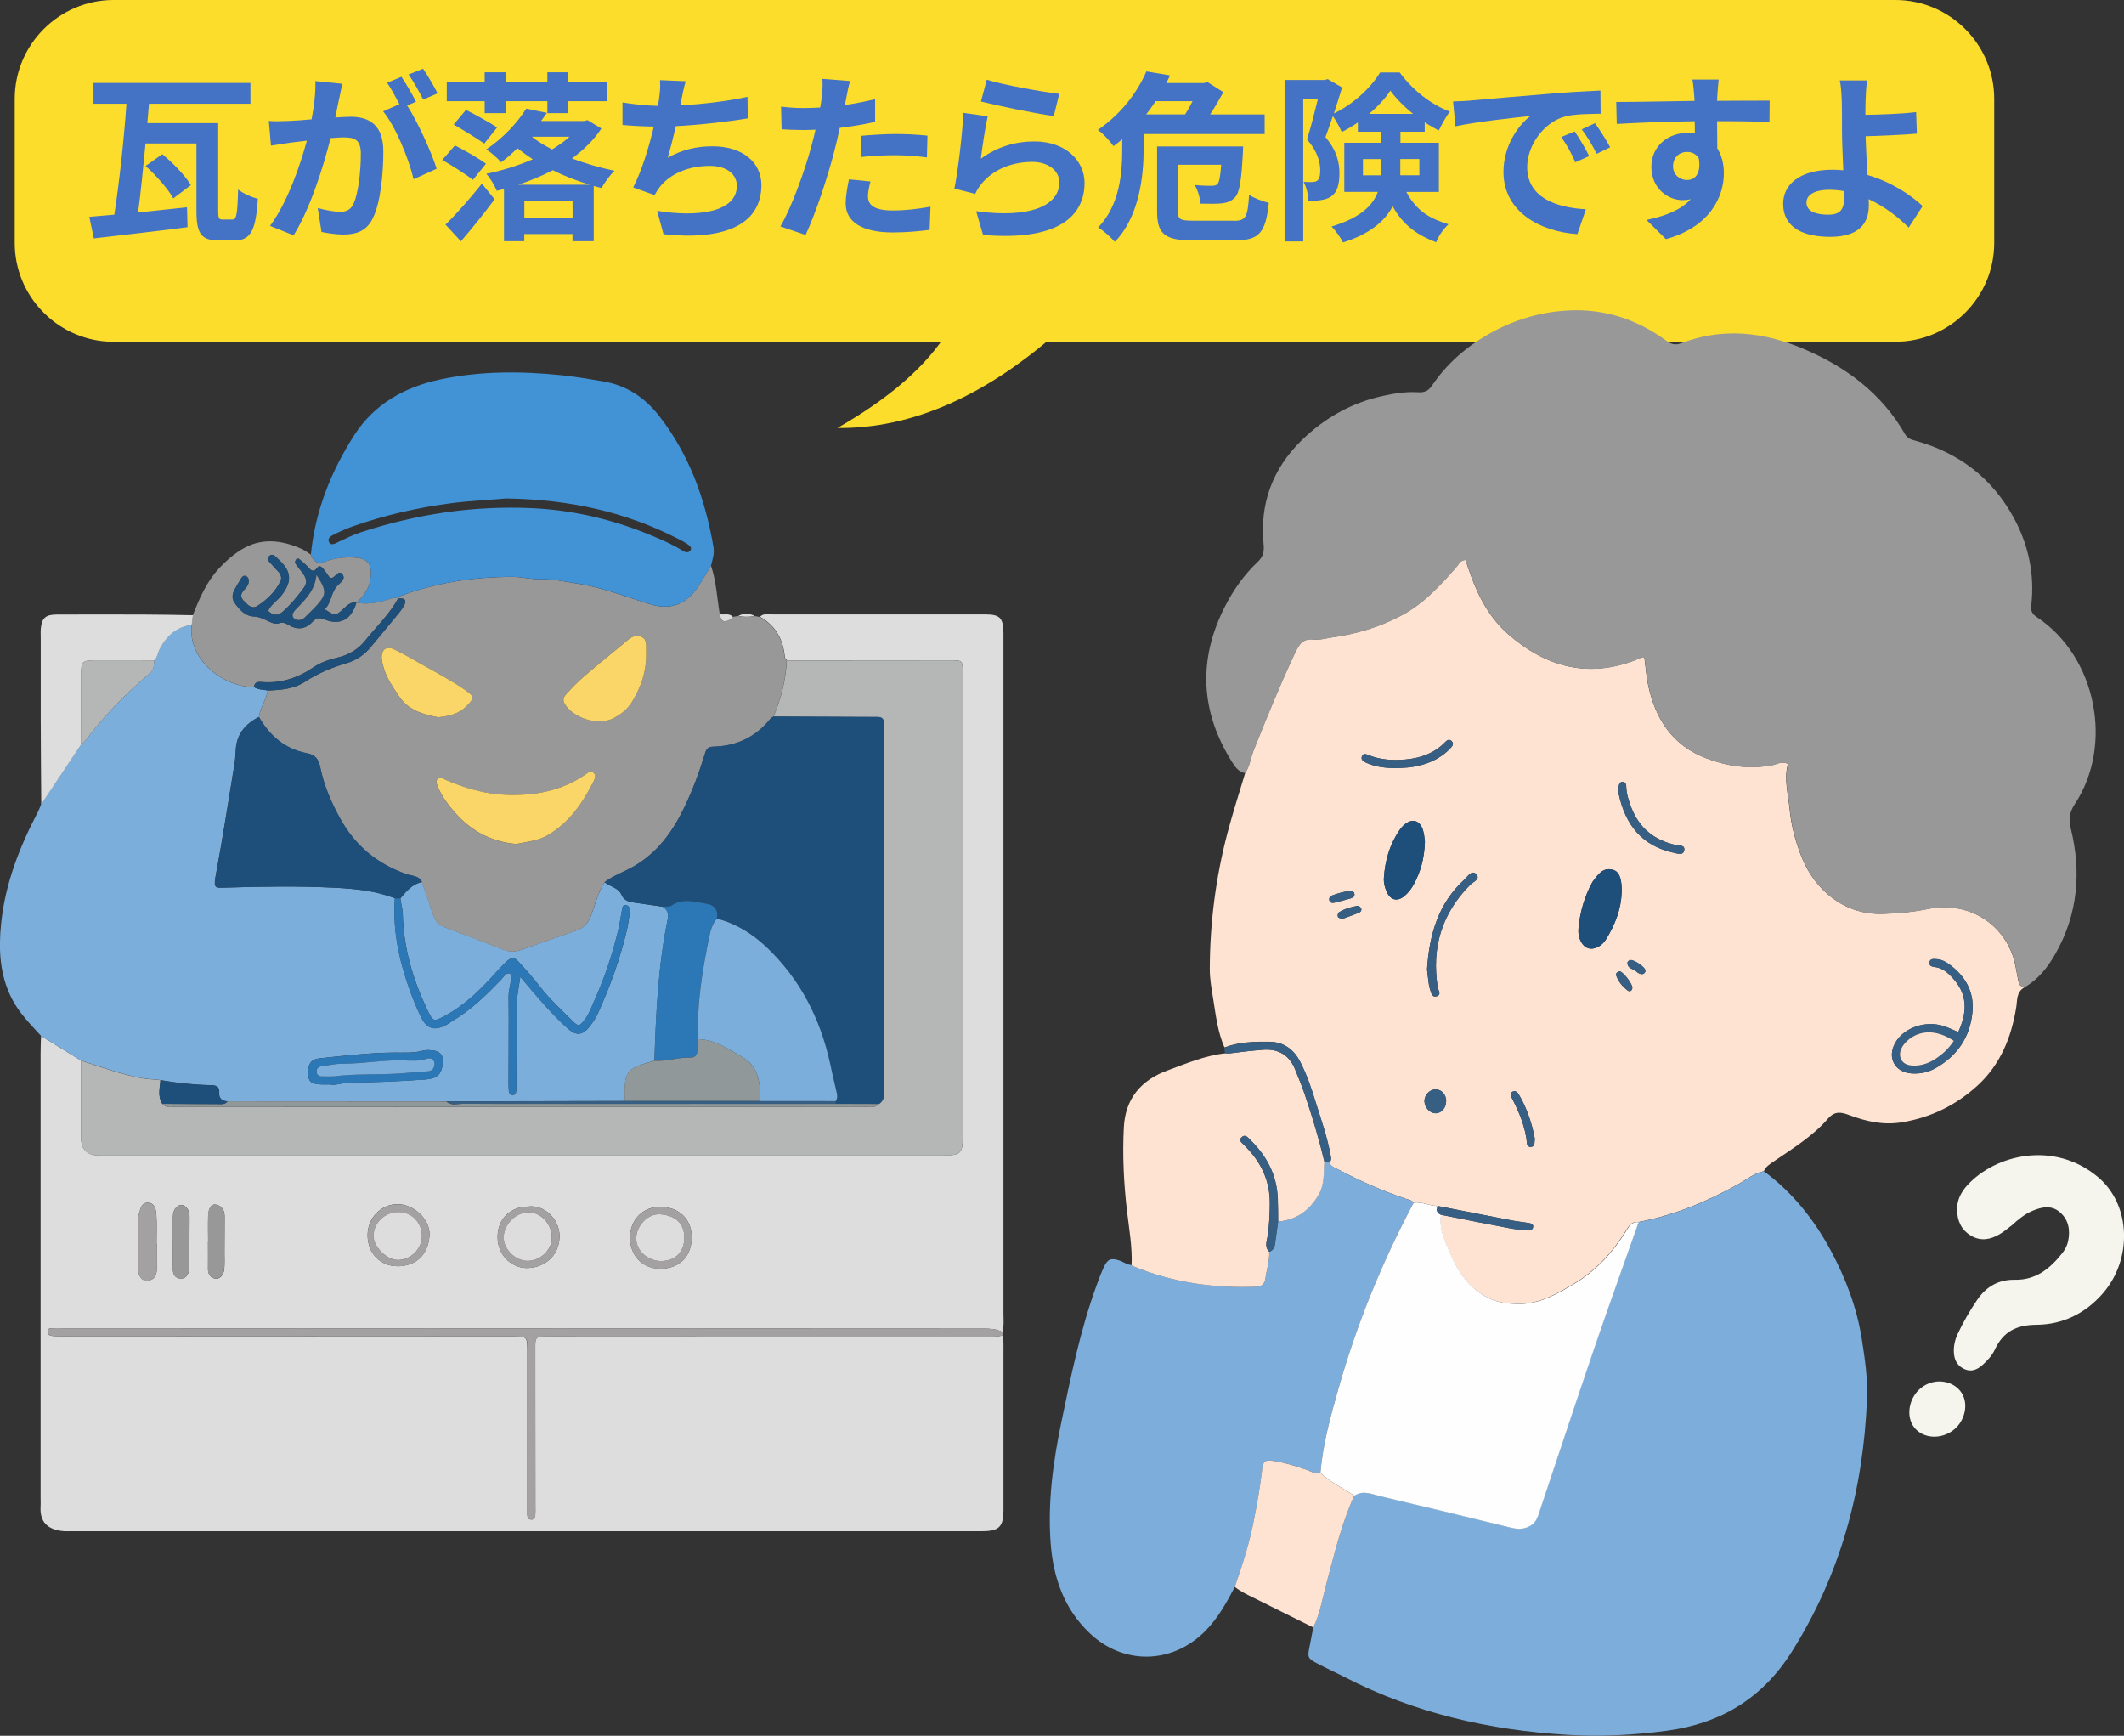 <?xml version="1.0" encoding="UTF-8"?><svg id="_レイヤー_2" xmlns="http://www.w3.org/2000/svg" viewBox="0 0 314.39 256.89"><rect x="0" y="0" width="314.39" height="256.89" fill="#333333" stroke="none"/><defs><style>.cls-1{fill:#a3a1a1;}.cls-2{fill:#fee3d2;}.cls-3{fill:#fcdd2b;}.cls-4{fill:#1e4f7a;}.cls-5{fill:#7daedb;}.cls-6{fill:#fad669;}.cls-7{fill:#7caedb;}.cls-8{fill:#4293d6;}.cls-9{fill:#f5f5ed;}.cls-10{fill:#ddd;}.cls-11{fill:#90989a;}.cls-12{fill:#fefeff;}.cls-13{fill:#4472c4;}.cls-14{fill:#375f83;}.cls-15{fill:#2c78b7;}.cls-16{fill:#989898;}.cls-17{fill:#b5b6b6;}</style></defs><g id="_レイヤー_1-2"><path class="cls-10" d="M148.36,197.66c.22.65.17,1.32.17,1.98,0,7.94,0,15.87,0,23.81,0,2.53-.64,3.16-3.21,3.16-44.95,0-89.89,0-134.84,0-.33,0-.67.02-1,0-2.59-.21-3.61-1.5-3.47-3.68.03-.4,0-.8,0-1.2,0-21.94,0-43.88,0-65.82,0-.87.04-1.73.07-2.6,1.97,1.22,3.95,2.43,5.92,3.65,0,3.8-.01,7.6,0,11.4q0,2.64,2.69,2.64c22,0,44,0,66,0,19.67,0,39.33,0,59,0,2.43,0,2.81-.33,2.81-2.53,0-23,0-46,0-69,0-1.72-.03-1.75-1.82-1.75-8.07,0-16.13.01-24.2.02-.11-.17-.29-.32-.31-.5-.23-2.61-1.37-4.65-3.68-5.97.55-.55,1.26-.34,1.9-.34,10.46-.01,20.92-.01,31.39,0,2.22,0,2.69.47,2.75,2.66.01.4,0,.8,0,1.2,0,33.19,0,66.37,0,99.56,0,.93.11,1.87-.16,2.78-.85-.45-1.76-.5-2.71-.5-45.49-.01-90.98-.03-136.47-.06-.4,0-.8-.02-1.2,0-.38.02-.92-.08-.95.46-.03.62.53.68.99.71.6.03,1.2.02,1.8.02,22.01.01,44.02.02,66.03.03,2.18,0,2.18,0,2.19,2.18,0,4.94,0,9.87,0,14.81,0,3,0,6,0,9,0,.45-.07,1.06.55,1.11.66.05.61-.56.64-1.01.02-.33,0-.67,0-1,0-7.54-.01-15.07-.02-22.61,0-2.68-.16-2.48,2.49-2.47,21.21,0,42.42.02,63.63.03,1,0,2,.06,2.99-.17ZM23.19,184.04s-.01,0-.02,0c0-1.4.06-2.8-.02-4.19-.05-.77-.19-1.75-1.17-1.85-1.04-.1-1.18.87-1.4,1.63-.07.25-.12.52-.12.78-.01,2.46-.04,4.92,0,7.38.02,1.16.62,1.86,1.44,1.74.95-.14,1.31-.79,1.3-1.71-.02-1.26,0-2.53,0-3.79ZM97.82,178.6c-2.6-.04-4.52,1.85-4.56,4.46-.04,2.74,1.81,4.73,4.52,4.7,2.85-.03,4.51-1.82,4.6-4.46.09-2.38-1.37-4.58-4.56-4.71ZM58.84,187.4c3.06-.04,4.6-2.05,4.73-4.6.12-2.3-2.25-4.54-4.64-4.59-2.48-.05-4.51,2.01-4.52,4.57-.01,2.67,1.84,4.6,4.42,4.61ZM78.19,178.56c-2.66.01-4.54,1.88-4.54,4.48,0,3,2.37,4.69,4.47,4.62,2.52-.08,4.67-1.83,4.7-4.7.02-2.57-2.31-4.71-4.63-4.4ZM30.79,183.78h0c0,1.33.02,2.66,0,3.99-.01.78.31,1.3,1.06,1.46.63.14,1.26-.5,1.35-1.41.07-.79.03-1.59.03-2.39,0-1.79.02-3.59.02-5.38,0-.88-.34-1.58-1.27-1.77-.7-.14-1.13.5-1.17,1.72-.04,1.26,0,2.53,0,3.79ZM25.59,183.81h0c0,1.33.01,2.66,0,3.99-.01.78.33,1.35,1.09,1.42.79.07,1.15-.53,1.31-1.23.04-.19.03-.4.03-.6.02-2.4.03-4.79.04-7.19,0-.47-.04-.92-.34-1.33-.54-.73-1.26-.72-1.79.01-.34.47-.33,1-.33,1.53,0,1.13,0,2.26,0,3.39Z"/><path class="cls-7" d="M12,156.96c-1.97-1.22-3.95-2.43-5.92-3.65-1.56-1.71-3.2-3.34-4.29-5.44-1.85-3.58-2.02-7.35-1.62-11.23.61-5.91,2.73-11.3,5.46-16.51.18-.35.31-.73.46-1.1,1.97-2.96,3.94-5.93,5.91-8.89.16-.11.36-.2.47-.34,2.85-3.73,6.07-7.11,9.66-10.12.68-.57.65-1.23.69-1.94.49-.48.53-1.18.84-1.76,1.02-1.92,2.5-3.19,4.7-3.5-.59,5.29,4.87,9.27,9.23,9.2.62.41,1.35.37,2.04.5-.2,1.38-1.13,2.52-1.3,3.91-1.94,1-3.26,2.45-3.43,4.73-.05.73-.07,1.47-.19,2.19-.91,5.57-1.77,11.15-2.81,16.7-.34,1.81.07,1.69,1.38,1.65,5.39-.17,10.79-.25,16.18.01,3.04.15,6.1.44,8.98,1.57-.25,3.56.23,7.03,1.2,10.45.68,2.38,1.52,4.69,2.57,6.92.97,2.07,2.16,2.37,4.18,1.18.17-.1.32-.24.49-.34,2.8-1.62,5.07-3.87,7.3-6.17.37-.38.62-1.03,1.36-.93.29,1.22-.28,2.29-.26,3.43.05,4.27,0,8.54-.01,12.81,0,.4.02.8.05,1.2.02.29.18.52.47.56.42.06.59-.23.62-.59.03-.46.03-.93.04-1.4.01-3.73.04-7.47.03-11.2,0-1.37.31-2.68.53-4.28,1.36,1.58,2.49,2.96,3.69,4.27,1.08,1.18,2.18,2.36,3.38,3.4,1.27,1.11,2.19.96,3.22-.36.45-.57.87-1.19,1.17-1.85,1.8-3.94,3.27-8.01,4.28-12.22.22-.9.33-1.83.46-2.75.07-.49-.02-1.04-.57-1.12-.53-.08-.53.47-.6.85-.18.98-.31,1.97-.55,2.94-.83,3.43-1.93,6.78-3.37,10.01-.49,1.09-.85,2.24-1.61,3.2-.73.93-.89,1.01-1.7.21-1.65-1.65-3.38-3.22-4.82-5.06-.98-1.26-2.03-2.47-3.11-3.64-.8-.87-1.14-.87-2-.07-.63.59-1.21,1.24-1.79,1.88-2.1,2.33-4.34,4.49-7.13,6.01-1.74.95-1.85.98-2.68-.77-2.14-4.49-3.55-9.18-3.66-14.19-.02-.82-.25-1.57-.36-2.35.88-1.07,1.75-2.13,3.21-2.43.53,1.56,1.07,3.11,1.59,4.68.28.85.65,1.58,1.57,1.92,2.98,1.12,5.97,2.24,8.93,3.41.93.37,1.77.31,2.69-.02,2.68-.97,5.39-1.89,8.08-2.83,1.06-.37,1.71-1.03,2.14-2.16.63-1.67,1.04-3.45,2.02-4.98.8.69,2.05.8,2.51,1.87.35.81,1,1.02,1.73,1.13,1.44.22,2.89.41,4.34.62.7.43.94,1.01.77,1.84-1.42,6.91-1.74,13.93-1.97,20.95-4.29,1.22-4.5,1.51-4.37,5.97-8.81.02-17.63.04-26.44.06-10.8,0-21.59-.01-32.39-.02-.81-.02-1.27-.45-1.22-1.24.07-1.08-.57-1.14-1.38-1.15-2.45-.05-4.89-.32-7.3-.74-.84-.15-1.69-.11-2.54-.26-3.17-.55-6.17-1.68-9.22-2.64ZM48.83,160.5c.94.18,1.96-.3,3.02-.3,3.66,0,7.3-.19,10.95-.43,1.87-.13,2.52-.64,2.75-2.43.14-1.11-.36-1.76-1.51-1.89-.46-.05-.96-.09-1.39.03-1.44.39-2.91.28-4.37.29-3.65.03-7.28.47-10.9.84-1.36.14-1.86.88-1.77,2.37.07,1.13.42,1.42,1.87,1.51.4.03.8,0,1.34,0Z"/><path class="cls-16" d="M38.34,106.1c.17-1.39,1.1-2.53,1.3-3.91,1.94-.06,3.89-.23,5.55-1.32,1.92-1.26,3.98-2.1,6.16-2.74,1.44-.43,2.62-1.26,3.57-2.42,1.22-1.49,2.46-2.96,3.68-4.45.42-.51.86-1.03,1.18-1.6.52-.96,0-1.18-.87-1.07l-.07-.07c.1-.09.18-.22.29-.26,5.41-2.04,11.03-2.89,16.79-2.88,1.39,0,2.76.4,4.16.35,1.74-.06,3.43.34,5.14.6,3.77.56,7.31,1.95,10.93,3.07,3.03.94,5.33.12,7.12-2.48.71-1.04,1.31-2.15,1.96-3.23.8,2.34.9,4.8,1.31,7.21q.18,1.36,1.15.97c.3-.12.6-.27.77-.58.27-.04.54-.08.81-.12.8.17,1.6.17,2.39,0,.27.04.54.09.8.13,2.31,1.32,3.45,3.36,3.68,5.97.02.17.2.33.31.5-.15,2.88-.85,5.63-1.96,8.29-.16.12-.36.2-.48.35-2.18,2.72-5.04,4.05-8.49,4.11-.92.02-1.06.62-1.25,1.26-.79,2.61-1.76,5.15-2.93,7.62-1.73,3.61-3.95,6.75-7.5,8.81-1.44.84-3.04,1.36-4.37,2.37-.98,1.53-1.39,3.31-2.02,4.98-.43,1.13-1.07,1.79-2.14,2.16-2.7.94-5.4,1.86-8.08,2.83-.92.33-1.76.39-2.69.02-2.96-1.17-5.95-2.29-8.93-3.41-.92-.34-1.29-1.07-1.57-1.92-.52-1.56-1.06-3.12-1.59-4.68-.43-.96-1.44-.89-2.21-1.15-4.37-1.48-7.67-4.22-9.89-8.24-1.33-2.4-2.42-4.92-2.96-7.61-.25-1.23-.76-1.84-1.97-2.07-3.23-.62-5.49-2.56-7.1-5.36ZM76.48,124.91c1.38-.33,3.06-.41,4.54-1.27,3.25-1.88,5.25-4.84,6.88-8.09.22-.43.34-.93-.16-1.24-.4-.25-.74.07-1.07.3-3.54,2.47-7.6,3.17-11.76,3.03-3.11-.11-6.15-.99-9.04-2.25-.36-.16-.67-.48-1.07-.11-.38.35-.18.73-.03,1.09.64,1.56,1.66,2.91,2.77,4.13,2.32,2.54,5.2,4.09,8.93,4.42ZM95.65,96.8c0-.27,0-.53,0-.8,0-.67.06-1.41-.67-1.75-.83-.39-1.51,0-2.17.55-2.08,1.76-4.22,3.46-6.29,5.23-.96.82-1.84,1.74-2.69,2.67-.33.37-.62.84-.26,1.44,1.24,2.09,4.86,3.28,7.05,2.23,1.22-.58,2.28-1.42,2.98-2.59,1.28-2.15,2.1-4.45,2.05-6.99ZM64.84,106.15c1.67-.17,3.13-.51,4.26-1.7,1.1-1.16,1.11-1.38-.17-2.27-1.96-1.37-4.07-2.5-6.17-3.66-1.45-.81-2.88-1.67-4.37-2.39-1.22-.58-1.95-.04-1.9,1.29.02.45.16.91.28,1.35.42,1.57,1.37,2.86,2.23,4.2,1.41,2.17,3.62,2.76,5.83,3.18Z"/><path class="cls-8" d="M105.24,83.68c-.65,1.08-1.25,2.19-1.96,3.23-1.79,2.6-4.1,3.42-7.12,2.48-3.62-1.12-7.16-2.51-10.93-3.07-1.7-.25-3.4-.66-5.14-.6-1.41.05-2.78-.35-4.16-.35-5.76-.01-11.38.84-16.79,2.88-.11.04-.2.17-.29.26-.74-.1-1.39.27-2.07.43-1.33.32-2.66.54-4.02.24h-.01c1.21-1.03,2.01-2.29,2.13-3.89.14-1.96-.5-2.65-2.44-2.77-1.47-.1-2.92.1-4.29.59-1.18.42-1.74-.03-2.14-1.03.64-6.43,2.96-12.27,6.41-17.66,2.97-4.63,7.45-7.13,12.72-8.26,5.98-1.27,12.02-1.25,18.07-.62,2.05.22,4.08.56,6.11.91,3.47.6,6.14,2.41,8.27,5.14,4.45,5.72,6.8,12.29,8.01,19.35.17.97-.12,1.84-.35,2.74ZM74.99,73.76c-2.38.23-5.37.33-8.34.73-4.9.65-9.68,1.75-14.34,3.38-.88.31-1.74.68-2.58,1.09-.51.25-1.33.58-1.05,1.22.31.71,1.02.2,1.54-.04,1.03-.47,2.03-.99,3.12-1.34,8.22-2.7,16.61-3.98,25.29-3.6,6.35.28,12.35,1.74,18.16,4.2,1.48.62,2.93,1.27,4.29,2.13.35.22.82.33,1.09-.04.32-.43-.1-.74-.41-.96-.43-.3-.91-.55-1.39-.79-7.78-3.99-16.09-5.83-25.4-5.97Z"/><path class="cls-16" d="M46,82.08c.39,1,.95,1.46,2.14,1.03,1.36-.49,2.81-.69,4.29-.59,1.94.13,2.58.81,2.44,2.77-.12,1.61-.92,2.86-2.13,3.89-.94-.16-1.44.52-2.03,1.04-1.09.95-1.1.94-2.65-.07,1.02-.94.9-2.44,1.86-3.45.46-.49,1.39-1.08.69-1.79-.6-.61-.97.71-1.75.65-.3-.42-.63-.92-1-1.38-.21-.26-.59-.57-.83-.24-.78,1.08-1.16.2-1.65-.25-.34-.31-.68-.63-1.04-.93-.17-.14-.41-.12-.52.06-.1.15-.19.42-.11.53.33.49.72.94,1.07,1.42.51.68.8,1.4.21,2.19-.95,1.29-1.95,2.53-3.16,3.58-.72.63-1.42.58-2.14-.15.44-.95,1.34-1.48,1.95-2.25,1.64-2.08,1.53-3.62-.43-5.38-.38-.34-.81-.95-1.33-.5-.59.51.07.93.38,1.31.3.36.64.68.95,1.03.38.43.55.94.28,1.47-.77,1.52-1.97,2.69-3.38,3.59-.85.55-1.47-.18-2.04-.76-.54-.55-.43-1.05.04-1.57.31-.34.64-.68.7-1.18.04-.35-.02-.68-.34-.86-.37-.21-.61.02-.79.33-.33.57-.7,1.13-1,1.72-.33.63-.36,1.31.07,1.9.71.98,1.51,1.93,2.84,1.99.78.04,1.41.35,2.06.66.54.26,1.08.54,1.71.32.48-.17.89,0,1.31.25,1.31.79,2.53.69,3.6-.45.51-.55.96-.67,1.74-.36,2.33.96,4,.04,4.75-2.48,1.36.3,2.69.09,4.02-.24.68-.17,1.33-.53,2.07-.43,0,0,.07.07.07.07-1.27,2.35-3.22,4.16-4.86,6.22-1.08,1.35-2.48,2.15-4.16,2.54-1.23.29-2.43.69-3.48,1.41-2.32,1.58-4.83,2.43-7.67,2.19-.57-.05-1.08,0-1.15.74-4.36.07-9.82-3.92-9.23-9.2.06-.48.12-.96.18-1.45.97-2.47,2.02-4.89,3.85-6.88.99-1.08,2.1-2.04,3.33-2.8,2.92-1.8,5.93-1.43,8.92-.1.48.21.9.55,1.35.84Z"/><path class="cls-10" d="M28.56,91.03c-.06.48-.12.96-.18,1.45-2.2.31-3.68,1.58-4.7,3.5-.31.58-.35,1.27-.84,1.76-2.93,0-5.85-.03-8.77-.01-1.89,0-2.06.17-2.06,2.05-.01,3.46,0,6.91.01,10.37-1.97,2.96-3.94,5.93-5.91,8.89-.03-4.13-.07-8.27-.08-12.4-.01-4.07,0-8.14,0-12.21,0-.47-.03-.94.01-1.4.15-1.56.71-2.07,2.32-2.08,4.4-.02,8.81-.02,13.21,0,2.33,0,4.67.06,7,.1Z"/><path class="cls-1" d="M148.36,197.66c-.99.23-1.99.17-2.99.17-21.21,0-42.42-.02-63.63-.03-2.66,0-2.5-.21-2.49,2.47,0,7.54.01,15.07.02,22.61,0,.33.01.67,0,1-.03.45.02,1.06-.64,1.01-.62-.05-.55-.66-.55-1.11-.01-3,0-6,0-9,0-4.94,0-9.87,0-14.81,0-2.17,0-2.17-2.19-2.18-22.01-.01-44.02-.02-66.03-.03-.6,0-1.2.01-1.8-.02-.47-.03-1.03-.09-.99-.71.03-.54.57-.44.95-.46.4-.03.8-.01,1.2,0,45.49.02,90.98.04,136.47.06.95,0,1.86.05,2.71.5,0,.18,0,.35,0,.53Z"/><path class="cls-10" d="M108.47,91.28c-.17.31-.47.45-.77.58q-.97.4-1.15-.97c.64.15,1.37-.2,1.92.39Z"/><path class="cls-10" d="M111.68,91.14c-.8.18-1.59.18-2.39,0,.8-.4,1.59-.4,2.39,0Z"/><path class="cls-17" d="M114.51,106.04c1.11-2.66,1.81-5.41,1.96-8.29,8.07,0,16.13-.02,24.2-.02,1.79,0,1.82.03,1.82,1.75,0,23,0,46,0,69,0,2.2-.38,2.53-2.81,2.53-19.67,0-39.33,0-59,0-22,0-44,0-66,0q-2.68,0-2.69-2.64c0-3.8,0-7.6,0-11.4,3.05.97,6.05,2.09,9.22,2.64.85.15,1.7.11,2.54.26-.09,1.18-.44,2.38.28,3.5.64.75,1.5.42,2.25.42,21.85.02,43.7.02,65.55.02,11.99,0,23.98,0,35.97-.02.76,0,1.61.32,2.27-.39.99-.62.76-1.62.76-2.52,0-16.66,0-33.32,0-49.98,0-1.27-.03-2.53,0-3.8.01-.68-.28-.98-.94-.98-.47,0-.93,0-1.4,0-4.66-.02-9.33-.04-13.99-.06Z"/><path class="cls-1" d="M23.19,184.04c0,1.26-.01,2.53,0,3.79.01.92-.35,1.57-1.3,1.71-.82.12-1.43-.58-1.44-1.74-.03-2.46,0-4.92,0-7.38,0-.26.05-.53.12-.78.22-.76.37-1.73,1.4-1.63.98.1,1.12,1.07,1.17,1.85.08,1.39.02,2.79.02,4.19,0,0,.01,0,.02,0Z"/><path class="cls-1" d="M97.82,178.6c3.19.13,4.65,2.33,4.56,4.71-.09,2.64-1.75,4.43-4.6,4.46-2.71.03-4.56-1.96-4.52-4.7.04-2.61,1.96-4.49,4.56-4.46ZM101.29,183.12c-.03-2.1-1.38-3.25-3.56-3.41-1.86-.14-3.52,1.71-3.56,3.52-.04,1.85,1.72,3.4,3.69,3.4,2.11,0,3.46-1.39,3.43-3.51Z"/><path class="cls-1" d="M58.84,187.4c-2.59-.02-4.43-1.94-4.42-4.61.01-2.56,2.05-4.61,4.52-4.57,2.38.04,4.75,2.28,4.64,4.59-.13,2.55-1.67,4.56-4.73,4.6ZM59.03,179.38c-2.07-.02-3.74,1.59-3.74,3.58,0,1.57,1.91,3.48,3.52,3.52,1.92.05,3.62-1.59,3.64-3.48.02-2.02-1.48-3.59-3.42-3.61Z"/><path class="cls-1" d="M78.19,178.56c2.31-.3,4.65,1.83,4.63,4.4-.02,2.87-2.17,4.62-4.7,4.7-2.1.07-4.48-1.62-4.47-4.62,0-2.6,1.89-4.47,4.54-4.48ZM81.68,183.21c.03-1.99-1.49-3.72-3.33-3.78-1.9-.06-3.72,1.67-3.79,3.63-.07,1.71,1.63,3.47,3.43,3.54,1.92.07,3.67-1.52,3.7-3.39Z"/><path class="cls-16" d="M30.79,183.78c0-1.26-.03-2.53,0-3.79.04-1.22.48-1.86,1.17-1.72.93.18,1.26.89,1.27,1.77,0,1.79,0,3.59-.02,5.38,0,.8.04,1.6-.03,2.39-.08.91-.72,1.55-1.35,1.41-.75-.16-1.07-.68-1.06-1.46.02-1.33,0-2.66,0-3.99h0Z"/><path class="cls-16" d="M25.59,183.81c0-1.13,0-2.26,0-3.39,0-.53,0-1.06.33-1.53.53-.73,1.25-.74,1.79-.01.3.4.34.86.34,1.33-.01,2.4-.03,4.79-.04,7.19,0,.2,0,.4-.03.6-.16.7-.52,1.31-1.31,1.23-.76-.07-1.1-.63-1.09-1.42.02-1.33,0-2.66,0-3.99h0Z"/><path class="cls-4" d="M114.51,106.04c4.66.02,9.33.04,13.99.06.47,0,.93.01,1.4,0,.66,0,.95.29.94.98-.03,1.27,0,2.53,0,3.8,0,16.66,0,33.32,0,49.98,0,.91.23,1.9-.76,2.52-2.13,0-4.26-.01-6.39-.02,0-.14,0-.27,0-.41.33-.49.23-.98.09-1.52-.35-1.35-.62-2.71-.92-4.07-1.46-6.65-4.44-12.48-9.41-17.2-2.09-1.99-4.51-3.49-7.34-4.23q.35-1.97-1.71-2.23c-.2-.03-.39-.08-.58-.11-1.5-.26-2.98-.59-4.4.4-.33.23-.9.13-1.36.18-1.45-.2-2.89-.39-4.34-.62-.73-.11-1.39-.32-1.73-1.13-.46-1.08-1.71-1.19-2.51-1.87,1.33-1.01,2.94-1.53,4.37-2.37,3.55-2.06,5.78-5.2,7.5-8.81,1.18-2.47,2.14-5.01,2.93-7.62.19-.64.33-1.24,1.25-1.26,3.45-.06,6.31-1.4,8.49-4.11.12-.15.32-.24.48-.35Z"/><path class="cls-4" d="M38.34,106.1c1.6,2.79,3.87,4.74,7.1,5.36,1.21.23,1.72.84,1.97,2.07.54,2.69,1.63,5.21,2.96,7.61,2.22,4.02,5.52,6.76,9.89,8.24.77.26,1.78.19,2.21,1.15-1.46.3-2.33,1.37-3.21,2.43-.27,0-.53,0-.8-.01-2.89-1.13-5.94-1.42-8.98-1.57-5.39-.27-10.79-.18-16.18-.01-1.3.04-1.71.15-1.38-1.65,1.04-5.55,1.9-11.13,2.81-16.7.12-.72.14-1.46.19-2.19.17-2.28,1.49-3.73,3.43-4.73Z"/><path class="cls-15" d="M98.06,134.18c.46-.05,1.02.05,1.36-.18,1.42-.99,2.9-.66,4.4-.4.2.03.39.09.58.11q2.06.27,1.71,2.23c-.68.78-.95,1.76-1.15,2.72-1.01,4.99-1.87,10-1.61,15.13-.04.53-.1,1.05-.11,1.58-.02.71-.35,1.17-1.07,1.14-1.79-.07-3.51.59-5.31.46.22-7.02.54-14.04,1.97-20.95.17-.83-.07-1.41-.77-1.84Z"/><path class="cls-11" d="M96.86,156.98c1.79.14,3.51-.52,5.31-.46.72.03,1.05-.44,1.07-1.14.02-.53.07-1.05.11-1.58,2.54.03,4.49,1.48,6.56,2.67,1.74,1,2.37,2.63,2.56,4.48.07.66,0,1.33,0,2-6.66,0-13.32,0-19.99,0-.13-4.47.08-4.75,4.37-5.97Z"/><path class="cls-15" d="M58.45,132.96c.27,0,.53,0,.8.01.11.79.34,1.54.36,2.35.1,5.01,1.52,9.7,3.66,14.19.83,1.74.94,1.71,2.68.77,2.79-1.52,5.03-3.68,7.13-6.01.58-.64,1.16-1.3,1.79-1.88.85-.79,1.2-.8,2,.07,1.08,1.18,2.12,2.39,3.11,3.64,1.45,1.85,3.17,3.42,4.82,5.06.81.81.98.72,1.7-.21.75-.96,1.12-2.11,1.61-3.2,1.44-3.23,2.54-6.57,3.37-10.01.23-.97.36-1.96.55-2.94.07-.38.07-.94.6-.85.55.08.64.63.57,1.12-.13.92-.24,1.85-.46,2.75-1.01,4.22-2.48,8.28-4.28,12.22-.3.66-.72,1.28-1.17,1.85-1.03,1.32-1.95,1.46-3.22.36-1.2-1.05-2.3-2.22-3.38-3.4-1.2-1.31-2.33-2.69-3.69-4.27-.22,1.61-.53,2.91-.53,4.28.01,3.73-.01,7.47-.03,11.2,0,.47,0,.93-.04,1.4-.03.36-.2.65-.62.59-.29-.04-.45-.27-.47-.56-.03-.4-.05-.8-.05-1.2,0-4.27.06-8.54.01-12.81-.01-1.14.55-2.21.26-3.43-.73-.1-.99.55-1.36.93-2.23,2.3-4.5,4.55-7.3,6.17-.17.1-.32.24-.49.34-2.01,1.19-3.21.89-4.18-1.18-1.04-2.23-1.89-4.54-2.57-6.92-.97-3.42-1.45-6.89-1.2-10.45Z"/><path class="cls-17" d="M12.01,110.14c0-3.46-.03-6.91-.01-10.37,0-1.88.17-2.04,2.06-2.05,2.92-.01,5.85,0,8.77.01-.04.71,0,1.37-.69,1.94-3.6,3.01-6.82,6.39-9.66,10.12-.11.15-.31.23-.47.34Z"/><path class="cls-11" d="M123.7,163.37c2.13,0,4.26.01,6.39.02-.65.7-1.51.39-2.27.39-11.99.02-23.98.02-35.97.02-21.85,0-43.7,0-65.55-.02-.76,0-1.62.33-2.25-.42,2.72.02,5.44.04,8.17.04.51,0,1.08.12,1.46-.41,10.8,0,21.59.01,32.39.02.68.65,1.52.35,2.29.35,11.99.02,23.98.01,35.97.01,6.46,0,12.92,0,19.38,0Z"/><path class="cls-15" d="M48.83,160.5c-.54,0-.94.02-1.34,0-1.45-.09-1.8-.39-1.87-1.51-.09-1.5.41-2.23,1.77-2.37,3.63-.37,7.25-.81,10.9-.84,1.46-.01,2.92.1,4.37-.29.44-.12.93-.08,1.39-.03,1.15.13,1.65.78,1.51,1.89-.23,1.79-.88,2.3-2.75,2.43-3.65.24-7.29.44-10.95.43-1.06,0-2.08.48-3.02.3ZM49.4,159.3c3.23-.44,6.49-.21,9.73-.43,1.38-.09,2.76-.27,4.15-.32.75-.03,1.07-.6,1-1.23-.07-.69-.69-.77-1.23-.6-1.04.34-2.11.26-3.16.22-3.13-.12-6.21.5-9.33.49-.98,0-1.97.24-2.95.37-.45.06-.74.27-.75.76,0,.5.3.72.74.74.6.03,1.2,0,1.79,0Z"/><path class="cls-4" d="M37.6,101.69c.07-.73.58-.79,1.15-.74,2.83.24,5.35-.61,7.67-2.19,1.05-.72,2.25-1.12,3.48-1.41,1.67-.39,3.08-1.19,4.16-2.54,1.64-2.06,3.59-3.87,4.86-6.22.87-.11,1.39.11.87,1.07-.32.58-.76,1.09-1.18,1.6-1.22,1.49-2.46,2.96-3.68,4.45-.95,1.16-2.13,1.99-3.57,2.42-2.17.64-4.24,1.49-6.16,2.74-1.66,1.09-3.61,1.26-5.55,1.32-.69-.13-1.42-.09-2.04-.5Z"/><path class="cls-4" d="M33.66,162.99c-.37.53-.94.41-1.46.41-2.72,0-5.44-.03-8.17-.04-.72-1.12-.37-2.32-.28-3.5,2.42.42,4.85.69,7.3.74.81.02,1.45.08,1.38,1.15-.05.79.41,1.22,1.22,1.24Z"/><path class="cls-14" d="M123.7,163.37c-6.46,0-12.92,0-19.38,0-11.99,0-23.98,0-35.97-.01-.76,0-1.61.3-2.29-.35,8.81-.02,17.63-.04,26.44-.06,6.66,0,13.32,0,19.99,0,3.74,0,7.47,0,11.21.01,0,.14,0,.27,0,.41Z"/><path class="cls-6" d="M76.48,124.91c-3.73-.33-6.61-1.88-8.93-4.42-1.11-1.22-2.13-2.56-2.77-4.13-.15-.37-.35-.74.03-1.09.4-.37.72-.04,1.07.11,2.89,1.26,5.93,2.14,9.04,2.25,4.15.15,8.22-.56,11.76-3.03.33-.23.67-.55,1.07-.3.5.31.37.81.16,1.24-1.63,3.26-3.63,6.21-6.88,8.09-1.48.86-3.16.94-4.54,1.27Z"/><path class="cls-6" d="M95.65,96.8c.05,2.54-.77,4.85-2.05,6.99-.7,1.17-1.76,2.01-2.98,2.59-2.19,1.05-5.81-.14-7.05-2.23-.36-.61-.07-1.08.26-1.44.85-.94,1.73-1.85,2.69-2.67,2.07-1.78,4.21-3.47,6.29-5.23.66-.56,1.34-.95,2.17-.55.73.34.67,1.08.67,1.75,0,.27,0,.53,0,.8Z"/><path class="cls-6" d="M64.84,106.15c-2.21-.43-4.42-1.01-5.83-3.18-.87-1.34-1.81-2.63-2.23-4.2-.12-.45-.26-.9-.28-1.35-.06-1.33.68-1.87,1.9-1.29,1.5.72,2.92,1.58,4.37,2.39,2.09,1.16,4.2,2.29,6.17,3.66,1.28.9,1.28,1.12.17,2.27-1.14,1.19-2.59,1.53-4.26,1.7Z"/><path class="cls-4" d="M52.75,89.19c-.75,2.52-2.42,3.44-4.75,2.48-.77-.32-1.23-.19-1.74.36-1.06,1.14-2.29,1.24-3.6.45-.42-.26-.83-.42-1.31-.25-.63.22-1.17-.06-1.71-.32-.66-.31-1.29-.63-2.06-.66-1.32-.06-2.12-1.02-2.84-1.99-.43-.58-.39-1.27-.07-1.9.3-.59.67-1.14,1-1.72.18-.32.42-.54.79-.33.33.18.39.51.34.86-.06.5-.39.84-.7,1.18-.47.52-.58,1.02-.04,1.57.57.58,1.19,1.31,2.04.76,1.4-.91,2.61-2.07,3.38-3.59.27-.54.1-1.04-.28-1.47-.31-.35-.65-.67-.95-1.03-.31-.38-.97-.8-.38-1.31.53-.45.95.16,1.33.5,1.96,1.76,2.08,3.3.43,5.38-.61.77-1.51,1.3-1.95,2.25.71.73,1.41.78,2.14.15,1.21-1.06,2.21-2.3,3.16-3.58.59-.79.3-1.51-.21-2.19-.36-.48-.75-.93-1.07-1.42-.07-.11.02-.39.11-.53.12-.17.35-.2.52-.06.36.29.7.61,1.04.93.49.45.88,1.33,1.65.25.24-.33.62-.01.83.24.37.46.7.95,1,1.38.78.06,1.15-1.25,1.75-.65.7.71-.22,1.3-.69,1.79-.96,1.01-.84,2.51-1.86,3.45,1.55,1.01,1.56,1.02,2.65.07.6-.52,1.09-1.2,2.03-1.04,0,0,.01,0,.01,0ZM46.85,85.1c-.22,2.07-1.3,3.23-2.39,4.4-.32.34-.67.65-.94,1.02-.43.58-.13,1.17.59,1.23.43.04.77-.15,1.06-.44.61-.61,1.24-1.2,1.81-1.84,1.35-1.53,1.36-2.09-.13-4.37Z"/><path class="cls-10" d="M101.29,183.12c.03,2.13-1.32,3.5-3.43,3.51-1.97,0-3.73-1.55-3.69-3.4.04-1.81,1.7-3.66,3.56-3.52,2.18.16,3.54,1.3,3.56,3.41Z"/><path class="cls-10" d="M59.03,179.38c1.95.02,3.44,1.59,3.42,3.61-.02,1.9-1.73,3.53-3.64,3.48-1.61-.04-3.51-1.95-3.52-3.52,0-1.99,1.67-3.59,3.74-3.58Z"/><path class="cls-10" d="M81.68,183.21c-.03,1.86-1.78,3.46-3.7,3.39-1.79-.07-3.49-1.82-3.43-3.54.08-1.96,1.89-3.7,3.79-3.63,1.84.06,3.37,1.79,3.33,3.78Z"/><path class="cls-7" d="M123.69,162.96c-3.74,0-7.47,0-11.21-.01,0-.67.06-1.34,0-2-.2-1.86-.82-3.49-2.56-4.48-2.07-1.18-4.02-2.64-6.56-2.67-.26-5.13.6-10.14,1.61-15.13.19-.96.47-1.94,1.15-2.72,2.83.74,5.25,2.24,7.34,4.23,4.97,4.72,7.95,10.55,9.41,17.2.3,1.36.58,2.72.92,4.07.14.54.24,1.03-.09,1.52Z"/><path class="cls-7" d="M49.4,159.3c-.6,0-1.2.02-1.79,0-.45-.02-.75-.25-.74-.74,0-.48.29-.7.75-.76.98-.13,1.97-.37,2.95-.37,3.12.01,6.2-.61,9.33-.49,1.05.04,2.12.12,3.16-.22.55-.18,1.16-.09,1.23.6.07.63-.25,1.2-1,1.23-1.39.05-2.77.23-4.15.32-3.24.22-6.5,0-9.73.43Z"/><path class="cls-16" d="M46.85,85.1c1.49,2.28,1.49,2.84.13,4.37-.57.64-1.2,1.23-1.81,1.84-.29.29-.62.47-1.06.44-.72-.06-1.02-.65-.59-1.23.27-.37.62-.68.94-1.02,1.08-1.16,2.16-2.33,2.39-4.4Z"/><path class="cls-3" d="M32.56,50.58h247.99c8.05,0,14.63-6.58,14.63-14.63V14.63c0-8.05-6.58-14.63-14.63-14.63H16.81C8.77,0,2.18,6.58,2.18,14.63v21.32c0,7.77,6.13,14.17,13.8,14.61"/><path class="cls-3" d="M140.6,48.58c-3.5,5.86-9.42,10.61-16.65,14.76,11.08.12,22.15-4.79,33.23-14.73"/><path class="cls-13" d="M34.42,32.49c.59,0,.72-.75.83-4.45.7.59,2.07,1.18,2.92,1.37-.3,4.67-1.05,6.17-3.43,6.17h-2.39c-2.5,0-3.27-.94-3.27-4.32v-10.03h-7.54c-.35,3.7-.72,7.35-1.1,10.22,2.33-.24,4.83-.51,7.24-.78l.08,2.95c-4.88.64-10.11,1.21-13.87,1.66l-.67-3.19c1.07-.08,2.33-.19,3.7-.32.7-4.48,1.42-10.97,1.8-16.42h-4.88v-3.08h23.23v3.08h-15.02c-.08.94-.16,1.9-.24,2.87h10.49v13.04c0,1.07.11,1.23.67,1.23h1.45ZM24.01,22.81c1.58,1.29,3.43,3.19,4.24,4.59l-2.6,1.96c-.75-1.37-2.52-3.38-4.1-4.8l2.47-1.74Z"/><path class="cls-13" d="M50.19,14.63c-.16.8-.38,1.8-.56,2.76.91-.05,1.69-.11,2.25-.11,2.84,0,4.86,1.26,4.86,5.12,0,3.17-.38,7.51-1.53,9.84-.88,1.88-2.36,2.47-4.4,2.47-1.02,0-2.31-.19-3.22-.38l-.56-3.54c1.02.3,2.58.56,3.27.56.91,0,1.58-.27,2.01-1.15.72-1.53,1.1-4.77,1.1-7.43,0-2.15-.94-2.44-2.6-2.44-.43,0-1.1.05-1.88.11-1.02,4.08-3,10.44-5.47,14.38l-3.49-1.39c2.6-3.51,4.45-8.93,5.45-12.61-.96.11-1.82.21-2.31.27-.78.13-2.17.32-3,.46l-.32-3.65c.99.08,1.88.03,2.87,0,.83-.03,2.09-.11,3.46-.24.38-2.01.62-3.97.56-5.66l4,.4c-.16.7-.35,1.56-.48,2.23ZM61.57,15.05l-1.31.56c1.61,2.49,3.62,6.97,4.37,9.36l-3.41,1.56c-.7-2.98-2.6-7.7-4.51-10.06l2.41-1.05c-.54-1.02-1.21-2.31-1.82-3.17l2.12-.89c.67.99,1.64,2.68,2.15,3.67ZM64.76,13.82l-2.12.91c-.56-1.1-1.42-2.68-2.17-3.7l2.15-.86c.7,1.02,1.69,2.71,2.15,3.65Z"/><path class="cls-13" d="M69.99,26.62c-.99-.8-3.03-2.09-4.53-2.95l1.88-2.15c1.42.72,3.51,1.9,4.59,2.71l-1.93,2.39ZM65.94,33.24c1.48-1.42,3.59-3.81,5.39-6.06l1.88,2.31c-1.53,2.07-3.3,4.27-4.99,6.22l-2.28-2.47ZM71.74,14.97h-5.61v-2.79h5.61v-1.48h3.11v1.48h6.17v-1.48h3.11v1.48h5.77v2.79h-5.77v1.77h-3.11v-1.77h-6.17v1.77h-3.11v-1.77ZM68.97,16.26c1.42.72,3.54,1.88,4.61,2.6l-1.9,2.39c-1.02-.72-3.11-2.01-4.53-2.82l1.82-2.17ZM89.01,19.02c-1.1,1.69-2.6,3.14-4.35,4.43,2.01.75,4.21,1.4,6.3,1.82-.67.62-1.5,1.8-1.93,2.55-.38-.08-.78-.19-1.15-.3v8.18h-3.14v-1.07h-7.14v1.07h-3v-7.73c-.35.08-.72.19-1.07.27-.29-.72-.99-1.93-1.56-2.52,2.33-.46,4.72-1.21,6.89-2.15-.78-.51-1.56-1.07-2.28-1.64-.72.72-1.53,1.45-2.42,2.09-.51-.62-1.5-1.5-2.2-1.9,2.66-1.77,4.72-4.13,5.93-6.04l3.06.62c-.27.4-.56.8-.86,1.21h6.36l.51-.13,2.04,1.23ZM87.3,27.34c-1.85-.56-3.73-1.26-5.47-2.15-1.64.86-3.35,1.56-5.12,2.15h10.6ZM84.75,32.2v-2.44h-7.14v2.44h7.14ZM78.74,20.23c.8.67,1.82,1.29,2.98,1.88.97-.59,1.85-1.21,2.58-1.88h-5.55Z"/><path class="cls-13" d="M100.87,14.76c-.05.24-.11.54-.16.83,3.06-.16,6.68-.56,9.93-1.26l.05,3.19c-2.79.46-7.06.97-10.65,1.15-.38,1.64-.81,3.35-1.21,4.67,2.17-1.21,4.27-1.69,6.65-1.69,4.35,0,7.22,2.31,7.22,5.74,0,6.04-5.82,8.21-14.49,7.27l-.94-3.46c5.88.97,11.8.24,11.8-3.7,0-1.61-1.37-2.95-4-2.95-3.08,0-5.82,1.1-7.43,3.14-.29.38-.48.72-.75,1.18l-3.17-1.13c1.29-2.49,2.36-6.06,3.06-9.01-1.69-.03-3.27-.11-4.64-.24v-3.33c1.61.27,3.62.48,5.26.51.05-.4.11-.78.16-1.1.16-1.15.19-1.82.13-2.71l3.81.16c-.29.94-.46,1.85-.64,2.74Z"/><path class="cls-13" d="M125.26,14.52c-.05.3-.13.64-.21,1.02,1.5-.21,3-.51,4.48-.86v3.35c-1.61.38-3.43.67-5.23.89-.24,1.15-.51,2.33-.8,3.43-.96,3.76-2.76,9.23-4.26,12.42l-3.73-1.26c1.61-2.68,3.65-8.32,4.64-12.07.19-.72.4-1.48.56-2.25-.62.03-1.21.05-1.77.05-1.29,0-2.31-.05-3.25-.11l-.08-3.35c1.37.16,2.28.21,3.38.21.78,0,1.58-.03,2.41-.08.11-.59.19-1.1.24-1.53.11-.99.16-2.09.08-2.71l4.1.32c-.21.72-.46,1.93-.56,2.52ZM128.48,29.08c0,1.18.8,2.07,3.67,2.07,1.8,0,3.65-.21,5.58-.56l-.13,3.43c-1.5.19-3.33.38-5.47.38-4.51,0-6.95-1.56-6.95-4.27,0-1.23.27-2.52.48-3.59l3.19.32c-.21.75-.38,1.64-.38,2.23ZM132.56,19.83c1.53,0,3.14.08,4.72.24l-.08,3.22c-1.34-.16-2.98-.32-4.61-.32-1.82,0-3.49.08-5.18.27v-3.14c1.5-.13,3.43-.27,5.15-.27Z"/><path class="cls-13" d="M145.19,23.48c2.44-1.77,5.1-2.55,7.91-2.55,4.69,0,7.43,2.9,7.43,6.14,0,4.88-3.86,8.64-15.02,7.7l-1.02-3.51c8.05,1.1,12.31-.86,12.31-4.27,0-1.74-1.66-3.03-4-3.03-3.03,0-5.77,1.13-7.46,3.17-.48.59-.75,1.02-.99,1.56l-3.08-.78c.54-2.63,1.15-7.89,1.34-11.21l3.59.51c-.35,1.48-.83,4.75-1.02,6.28ZM156.78,13.9l-.8,3.27c-2.71-.35-8.69-1.61-10.78-2.15l.86-3.22c2.55.8,8.4,1.82,10.73,2.09Z"/><path class="cls-13" d="M169.28,19.83v2.17c0,4.08-.64,10.06-4.27,13.79-.51-.62-1.77-1.74-2.47-2.12,3.27-3.38,3.57-8.21,3.57-11.7v-1.37c-.4.35-.83.7-1.29,1.02-.54-.75-1.58-1.9-2.33-2.39,3.59-2.44,5.96-5.77,7.19-8.66l3.51.59c-.19.38-.38.75-.56,1.13h5.58l.54-.13,2.33,1.48c-.54.99-1.23,2.17-1.96,3.3h8.07v2.9h-17.92ZM171.05,14.97c-.43.67-.89,1.31-1.4,1.96h5.77c.4-.62.78-1.31,1.1-1.96h-5.47ZM182.64,32.68c1.77,0,2.04-.56,2.25-3.84.72.48,2.09.99,2.92,1.18-.46,4.37-1.4,5.55-4.96,5.55h-6.38c-4,0-5.2-.91-5.2-4.27v-9.63h12.74s-.03.75-.05,1.1c-.21,3.89-.48,5.69-1.13,6.41-.54.59-1.13.8-1.91.91-.7.08-1.93.08-3.25.05-.03-.86-.38-2.01-.83-2.76,1.07.11,2.07.13,2.5.11.4,0,.62-.03.86-.24.27-.27.43-1.1.56-2.87h-6.41v6.89c0,1.21.35,1.39,2.31,1.39h5.98Z"/><path class="cls-13" d="M208.15,28.39c1.58,2.95,3.59,3.97,6.25,4.8-.72.67-1.48,1.72-1.82,2.66-2.68-1.02-4.8-2.39-6.44-5.31-1.15,2.15-3.33,4.08-7.35,5.34-.29-.64-1.18-1.85-1.69-2.36,4.32-1.31,6.12-3.14,6.84-5.12h-4.96v-7.27h5.42v-1.64h-3.41v-1.37c-.78.54-1.58,1.02-2.39,1.42-.29-.7-.83-1.66-1.31-2.36-.38,1.1-.75,2.2-1.1,3.11,1.72,2.04,2.07,3.81,2.07,5.36,0,1.69-.35,2.82-1.23,3.43-.43.3-.97.46-1.56.54-.51.08-1.15.11-1.82.08,0-.78-.24-2.01-.7-2.79.51.05.91.05,1.23.03.3,0,.59-.05.78-.19.32-.24.46-.75.46-1.53,0-1.21-.4-2.82-1.96-4.59.56-1.72,1.15-4.1,1.61-5.96h-2.17v21.06h-2.76V11.84h5.93l.46-.13,2.12,1.23c-.35,1.18-.78,2.52-1.21,3.84,2.84-1.31,5.53-3.86,6.84-6.06h2.9c1.85,2.55,4.64,4.77,7.43,5.79-.59.75-1.21,1.93-1.64,2.79-.67-.32-1.4-.75-2.09-1.21v1.4h-3.59v1.64h5.69v7.27h-4.8ZM204.37,25.95c.03-.24.03-.48.03-.72v-1.69h-2.66v2.41h2.63ZM209.15,16.85c-1.31-1.07-2.52-2.28-3.35-3.43-.75,1.13-1.85,2.33-3.14,3.43h6.49ZM207.27,23.53v2.41h2.82v-2.41h-2.82Z"/><path class="cls-13" d="M217.71,14.87c2.25-.19,6.68-.59,11.59-.99,2.76-.24,5.69-.4,7.59-.48l.03,3.43c-1.45.03-3.76.03-5.18.38-3.25.86-5.69,4.32-5.69,7.51,0,4.43,4.13,6.01,8.69,6.25l-1.26,3.68c-5.63-.38-10.94-3.38-10.94-9.2,0-3.86,2.17-6.92,4-8.29-2.52.27-7.99.86-11.11,1.53l-.35-3.68c1.07-.03,2.12-.08,2.63-.13ZM235.22,23.1l-2.04.91c-.67-1.48-1.23-2.52-2.09-3.73l1.99-.83c.67.97,1.64,2.6,2.15,3.65ZM238.34,21.79l-2.01.97c-.72-1.45-1.34-2.44-2.2-3.62l1.96-.91c.67.94,1.69,2.52,2.25,3.57Z"/><path class="cls-13" d="M254.19,14.09c0,.21,0,.51-.03.83,2.71,0,6.38-.05,7.78-.03l-.03,3.17c-1.61-.08-4.1-.13-7.75-.13,0,1.37.03,2.84.03,4.02.64,1.02.97,2.28.97,3.68,0,3.49-2.04,7.94-8.58,9.76l-2.87-2.84c2.71-.56,5.07-1.45,6.54-3.06-.38.08-.78.13-1.21.13-2.07,0-4.61-1.66-4.61-4.94,0-3.03,2.44-5.02,5.37-5.02.38,0,.72.03,1.07.08,0-.59,0-1.21-.03-1.8-4.05.05-8.24.21-11.53.4l-.08-3.25c3.06,0,7.94-.11,11.59-.16-.03-.35-.03-.62-.05-.83-.08-1.1-.19-2.01-.27-2.33h3.89c-.05.43-.16,1.88-.19,2.31ZM249.71,26.64c1.13,0,2.12-.86,1.74-3.22-.38-.62-1.02-.94-1.74-.94-1.05,0-2.07.72-2.07,2.15,0,1.23.99,2.01,2.07,2.01Z"/><path class="cls-13" d="M276.14,15.03c-.03.62-.03,1.26-.03,1.96,2.15-.03,5.29-.13,7.51-.4l.11,3.19c-2.25.19-5.42.32-7.59.38.05,1.61.16,3.76.29,5.74,3.41.99,6.3,2.87,8.16,4.59l-2.07,3.19c-1.53-1.53-3.54-3.11-5.93-4.21.03.35.03.67.03.94,0,2.39-1.21,4.64-5.71,4.64-3.84,0-6.97-1.26-6.97-4.91,0-2.79,2.39-5.02,7.32-5.02.54,0,1.07.03,1.58.08-.08-2.09-.19-4.37-.19-5.79,0-1.64,0-3.22-.03-4.37-.05-1.31-.13-2.47-.3-3.14h4.05c-.13.78-.21,2.09-.24,3.14ZM270.64,31.77c1.72,0,2.33-.75,2.33-2.55,0-.24,0-.56-.03-.94-.7-.11-1.45-.19-2.2-.19-2.09,0-3.35.72-3.35,1.88,0,1.31,1.37,1.8,3.25,1.8Z"/><path class="cls-2" d="M299.61,146.15c-1.17.68-1,1.91-1.18,2.98-.72,4.44-2.36,8.45-5.73,11.53-3.14,2.87-6.79,4.69-11.08,5.42-2.85.49-5.38-.11-7.93-1.06-1.21-.45-2.12-.61-3.13.55-2.24,2.58-5.15,4.36-7.94,6.27-.61.42-1.24.78-1.55,1.49-1.41.27-2.49,1.2-3.69,1.87-4.68,2.62-9.58,4.66-14.88,5.65-1.09-.11-1.47.7-1.94,1.44-1.96,3.15-4.44,5.81-7.65,7.72-2.52,1.5-5.08,2.98-8.14,2.95-1.64-.01-3.24-.19-4.78-1.02-2.62-1.41-4.15-3.67-5.29-6.27-.82-1.87-1.75-3.74-1.45-5.9,3.45.68,6.89,1.38,10.35,2.03.91.17,1.84.2,2.77.26.29.02.48-.18.54-.48.06-.35-.23-.51-.45-.55-.91-.17-1.84-.25-2.75-.43-3.65-.7-7.29-1.42-10.93-2.13-1.21-.02-2.34-.66-3.57-.5-.3-.42-.81-.44-1.23-.59-3.34-1.15-6.57-2.54-9.69-4.2-.57-.31-1.28-.46-1.56-1.16.39-.3.27-.68.2-1.08-.48-2.68-1.4-5.24-2.2-7.84-.62-2.03-1.3-4.03-2.27-5.93-.96-1.88-2.45-2.97-4.56-3-2.25-.03-4.51.03-6.66.84-1.02-2.33-1.29-4.85-1.69-7.32-.23-1.42-.49-2.85-.48-4.33.02-6.86.9-13.59,2.65-20.21.78-2.94,1.72-5.84,2.59-8.75.67-1.03.8-2.25,1.24-3.36,1.93-4.83,3.88-9.64,6.09-14.34.63-1.35,1.19-2.26,2.87-2.06.83.1,1.71-.17,2.57-.3,3.72-.53,7.26-1.57,10.58-3.39,3.17-1.74,5.54-4.34,7.87-7,.37-.43.58-1.06,1.39-1.08.26.76.5,1.51.77,2.25,1.21,3.38,2.91,6.46,5.65,8.83,5.5,4.75,11.67,6.44,18.69,3.75.42-.16.81-.49,1.37-.35.18,1.35.27,2.73.56,4.08,1.07,4.99,3.59,8.88,8.54,10.77,3.16,1.2,6.41,1.69,9.8,1.04.71-.14,1.48-.67,2.34-.18-.62,2.24.04,4.42.24,6.58.24,2.57.91,5.1,1.92,7.51,1.89,4.47,6.09,8.3,11.95,8.09,2.21-.08,4.38-.26,6.54-.71,6.68-1.37,12.17,2.88,13.11,8.85.1.66.27,1.3.38,1.96.08.48.42.64.8.79ZM240.04,132.08c0-.2,0-.4,0-.6-.05-1.72-.47-2.58-1.42-2.79-1.38-.29-2.05.69-2.74,1.6-.08.11-.16.21-.22.33-1.13,2.08-1.77,4.31-2.01,6.65-.08.74.02,1.47.39,2.14.52.95,1.4,1.24,2.37.79.56-.26,1-.67,1.32-1.19,1.31-2.13,2.21-4.4,2.31-6.93ZM210.91,124.58c-.05-.31-.07-1.06-.29-1.75-.48-1.47-1.61-1.76-2.77-.77-.25.21-.47.47-.66.74-1.49,2.14-2.18,4.55-2.35,7.12-.05.75.14,1.47.45,2.13.57,1.2,1.58,1.41,2.59.56.56-.47,1.02-1.05,1.37-1.7,1-1.85,1.58-3.81,1.66-6.33ZM289.85,152.74c-.79-.33-1.45-.65-2.14-.88-2.72-.88-5.92.24-7.18,2.48-1.24,2.21-.05,4.39,2.48,4.53,1.23.07,2.38-.17,3.46-.77,3.25-1.83,5.14-4.6,5.49-8.3.29-3.06-1.08-5.4-3.52-7.15-.55-.39-1.15-.67-1.84-.7-.4-.02-.87-.09-.99.41-.13.52.28.71.7.75,1.15.11,1.95.8,2.68,1.59,2.09,2.24,2.38,4.75.87,8.05ZM211.23,143.5c.04.37.09.97.18,1.56.06.46.11.93.26,1.37.16.47.28,1.22.96,1.02.78-.22.26-.87.18-1.34-.94-5.85.6-10.91,4.79-15.15.45-.45,1.61-.87.88-1.61-.65-.65-1.26.39-1.75.84-3.83,3.51-5.17,8.09-5.51,13.31ZM239.6,116.37c0,.59-.05.86,0,1.12.99,4.62,3.47,7.71,8.15,8.71.56.12,1.37.44,1.54-.33.19-.87-.76-.7-1.26-.82-3.14-.7-5.36-2.48-6.55-5.5-.41-1.06-.75-2.12-.77-3.27,0-.26-.15-.53-.46-.57-.41-.05-.56.25-.64.58-.03.13-.03.26,0,.07ZM206.59,113.68c.79-.05,1.6-.05,2.38-.17,2.15-.32,4.1-1.11,5.64-2.7.3-.31.73-.73.21-1.18-.4-.34-.72,0-1.01.29-1.58,1.58-3.53,2.26-5.72,2.47-1.88.18-3.71.08-5.48-.63-.38-.15-.79-.35-1.01.15-.21.46.15.74.52.92,1.41.67,2.92.83,4.47.84ZM227.18,168.52c-.1-.47-.21-1.05-.36-1.63-.47-1.74-1.11-3.42-2.04-4.97-.18-.29-.45-.53-.82-.39-.41.15-.42.5-.26.81,1.14,2.2,2.11,4.45,2.33,6.95.03.32.31.48.56.46.25-.01.49-.2.53-.51.02-.2.03-.4.06-.72ZM214.06,162.91c-.03-.95-.7-1.68-1.56-1.69-.91,0-1.72.89-1.66,1.83.06.9.8,1.68,1.61,1.71.91.03,1.63-.81,1.6-1.85ZM199.83,131.85c-.93.1-1.82.35-2.69.69-.24.09-.44.33-.39.62.07.42.39.52.74.44.84-.2,1.67-.42,2.49-.66.33-.1.6-.32.48-.73-.09-.3-.35-.36-.63-.36ZM198.74,135.97c.76-.28,1.64-.57,2.49-.94.21-.09.39-.4.2-.68-.1-.14-.32-.32-.46-.3-.98.16-1.94.43-2.79.97-.12.08-.19.35-.17.52.03.34.34.35.74.42ZM239.77,143.75c-.38.06-.66.29-.52.67.32.89.93,1.61,1.68,2.17.34.26.65.02.69-.38.06-.56-1.33-2.36-1.85-2.46ZM243.55,143.74c0-.06,0-.13-.02-.19-.14-.49-1.65-1.52-2.2-1.46-.16.02-.42.2-.43.32-.1.98.91.95,1.37,1.43.17.17.45.3.7.33.26.03.5-.12.57-.42Z"/><path class="cls-16" d="M299.61,146.15c-.38-.15-.72-.31-.8-.79-.11-.66-.27-1.3-.38-1.96-.94-5.97-6.44-10.22-13.11-8.85-2.15.44-4.33.63-6.54.71-5.86.21-10.07-3.62-11.95-8.09-1.02-2.41-1.68-4.95-1.92-7.51-.2-2.16-.86-4.34-.24-6.58-.86-.49-1.63.05-2.34.18-3.39.65-6.64.16-9.8-1.04-4.96-1.89-7.48-5.78-8.54-10.77-.29-1.34-.38-2.73-.56-4.08-.57-.15-.95.18-1.37.35-7.02,2.68-13.19,1-18.69-3.75-2.74-2.36-4.44-5.45-5.65-8.83-.27-.74-.51-1.49-.77-2.25-.8.03-1.01.66-1.39,1.08-2.33,2.67-4.69,5.26-7.87,7-3.32,1.82-6.86,2.86-10.58,3.39-.85.12-1.73.4-2.57.3-1.68-.2-2.24.71-2.87,2.06-2.21,4.71-4.17,9.52-6.09,14.34-.44,1.11-.57,2.34-1.24,3.36-.97-.14-1.48-.87-1.94-1.59-4.74-7.51-5.11-15.24-1.05-23.14,1.25-2.44,2.84-4.68,4.85-6.57.77-.73.94-1.51.84-2.5-.61-6.09,1.33-11.3,5.7-15.53,3.37-3.26,7.35-5.5,11.96-6.5,1.69-.37,3.42-.65,5.15-.54.99.06,1.56-.17,2.12-1,2.13-3.14,4.91-5.6,8.19-7.5,3.69-2.15,7.69-3.37,11.94-3.6,5.32-.29,10.13,1.28,14.43,4.39.76.55,1.34.83,2.33.45,6.13-2.36,12.19-1.67,18.08.83,6.27,2.66,11.57,6.58,15.03,12.62.39.68.94.82,1.6,1,6.42,1.78,11.32,5.54,14.51,11.4,2.18,4.02,3.1,8.35,2.59,12.91-.1.9.12,1.31.81,1.77,8.83,5.85,11.4,18.94,5.63,27.68-.8,1.21-.93,2.25-.58,3.68,1.56,6.37,1.03,12.56-2.23,18.37-1.15,2.05-2.57,3.89-4.67,5.09Z"/><path class="cls-5" d="M242.53,180.86c5.3-.99,10.19-3.03,14.87-5.65,1.2-.67,2.28-1.6,3.69-1.87,4.26,3.15,7.46,7.18,9.95,11.83,2.18,4.09,3.8,8.36,4.53,12.94.47,2.96.9,5.93.78,8.94-.54,13.43-3.93,26-11.16,37.44-4.31,6.82-10.45,10.56-18.41,11.64-4.91.66-9.83.92-14.75.62-11.54-.69-22.65-3.21-33-8.55-1.36-.7-2.76-1.33-4.12-2.05-1.34-.71-1.39-.9-1.09-2.37.2-.98.38-1.96.57-2.94,1-2.04,1.35-4.28,1.93-6.44,1.19-4.42,2.24-8.88,4.13-13.07,1.3-.86,2.6-.21,3.84.08,6.4,1.49,12.79,3.04,19.17,4.62,1.08.27,2.05.33,3.05-.26.92-.54,1.12-1.46,1.41-2.32,2.7-8,5.33-16.01,8.05-24,2.13-6.22,4.36-12.41,6.55-18.61Z"/><path class="cls-5" d="M196.77,172.04c.28.7.99.85,1.56,1.16,3.11,1.67,6.35,3.05,9.69,4.2.43.15.93.17,1.23.59-4.67,8.78-8.42,17.95-11.14,27.52-1.16,4.08-2.3,8.2-2.67,12.46-.71.25-1.3-.19-1.91-.4-1.51-.54-3.01-1.03-4.6-1.29-1.75-.3-1.95-.2-2.15,1.56-.26,2.31-.7,4.59-1.12,6.87-.65,3.47-1.7,6.82-2.88,10.14-1.28,2.41-2.58,4.8-4.58,6.73-4.87,4.73-11.96,4.8-16.88.15-3.85-3.64-5.43-8.3-5.81-13.4-.44-6.01.36-11.94,1.58-17.82,1.42-6.83,2.81-13.67,5.21-20.25.34-.94.69-1.88,1.11-2.78.54-1.14,1.04-1.33,2.23-.95.63.2,1.17.65,1.86.69.05.05.08.12.14.14,5.85,2.42,11.95,3.32,18.25,3.08.96-.04,1.31-.49,1.42-1.28.18-1.31.62-2.57.56-3.91.55-.21.77-.63.84-1.19.14-1.09.3-2.18.45-3.27,2.73-.25,4.66-1.66,6.02-4,.89-1.54.7-3.21.84-4.85.24.03.49.06.73.1Z"/><path class="cls-2" d="M196.04,171.94c-.14,1.64.05,3.31-.84,4.85-1.36,2.35-3.29,3.75-6.02,4-.01-1.13,0-2.26-.05-3.39-.13-3.43-1.58-6.26-4-8.63-.35-.34-.76-.98-1.31-.5-.62.54.09.9.4,1.27.17.2.37.38.55.58,2.07,2.24,3.19,4.85,3.18,7.93,0,1.6-.08,3.18-.3,4.76-.11.8-.55,1.7.22,2.44.06,1.34-.38,2.61-.56,3.91-.11.8-.47,1.25-1.42,1.28-6.3.24-12.4-.65-18.25-3.08-.06-.02-.09-.09-.14-.14.11-2.66-.36-5.27-.67-7.89-.49-4.16-.7-8.33-.48-12.51.23-4.24,2.54-6.97,6.48-8.41,2.8-1.03,5.55-2.2,8.56-2.53.47.07.92-.02,1.39-.08,1.39-.18,2.78-.34,4.17-.44,2.25-.17,3.87.76,4.74,2.89.5,1.23,1.02,2.46,1.44,3.72,1.11,3.28,2.11,6.6,2.91,9.97Z"/><path class="cls-2" d="M182.77,234.85c1.17-3.32,2.23-6.67,2.88-10.14.43-2.28.86-4.56,1.12-6.87.2-1.76.41-1.86,2.15-1.56,1.58.27,3.09.76,4.6,1.29.61.22,1.19.65,1.91.4,1.48,1.42,3.35,2.25,5.02,3.38-1.9,4.19-2.94,8.65-4.13,13.07-.58,2.16-.93,4.4-1.93,6.44-2.96-1.47-5.92-2.95-8.88-4.42-.95-.47-1.91-.92-2.74-1.59Z"/><path class="cls-9" d="M297.73,181.38c-.5.37-1.1.91-1.79,1.3-1.34.78-2.74,1.04-4.17.21-1.47-.86-2.06-2.22-2.09-3.85-.02-1.4.57-2.59,1.5-3.61,4.15-4.56,12.88-6.7,19.4-1.19,4.86,4.11,5.07,12.13.68,17.17-2.6,2.99-5.96,4.62-9.83,4.65-2.97.02-4.91,1.01-6.15,3.66-.42.89-1.12,1.66-1.87,2.32-.74.65-1.58,1.02-2.57.61-1.02-.43-1.53-1.25-1.62-2.33-.09-1.02.13-2,.56-2.92.82-1.75,1.79-3.42,2.88-5.03,1.34-1.97,3.18-3.01,5.56-2.97,3.13.06,5.23-1.66,7.03-3.94.42-.53.73-1.13.87-1.78.33-1.6.09-3.1-1.16-4.23-1.26-1.14-2.72-.85-4.13-.25-1.12.48-2.06,1.23-3.07,2.17Z"/><path class="cls-9" d="M289.12,211.66c-1.86,1.42-4.45,1.25-5.76-.38-1.31-1.63-.84-4.42.99-5.88,1.84-1.47,4.57-1.21,5.89.57,1.21,1.63.69,4.31-1.12,5.69Z"/><path class="cls-14" d="M196.04,171.94c-.8-3.37-1.8-6.69-2.91-9.97-.43-1.26-.94-2.49-1.44-3.72-.86-2.12-2.49-3.06-4.74-2.89-1.39.11-2.78.26-4.17.44-.46.06-.92.15-1.39.08-.13-.27-.2-.55-.12-.85,2.15-.82,4.41-.87,6.66-.84,2.11.03,3.6,1.12,4.56,3,.97,1.9,1.65,3.9,2.27,5.93.8,2.59,1.72,5.15,2.2,7.84.07.4.19.78-.2,1.08-.24-.03-.49-.06-.73-.1Z"/><path class="cls-12" d="M200.46,221.35c-1.67-1.13-3.54-1.96-5.02-3.38.37-4.26,1.51-8.38,2.67-12.46,2.72-9.57,6.46-18.74,11.14-27.52,1.24-.16,2.36.48,3.57.5-.29.6-.13,1.04.48,1.3-.31,2.16.63,4.03,1.45,5.9,1.13,2.59,2.66,4.85,5.29,6.27,1.54.83,3.14,1,4.78,1.02,3.06.02,5.62-1.45,8.14-2.95,3.21-1.91,5.68-4.57,7.65-7.72.46-.74.85-1.55,1.94-1.44-2.19,6.2-4.42,12.39-6.55,18.61-2.73,7.99-5.36,16-8.05,24-.29.86-.49,1.78-1.41,2.32-1.01.59-1.97.53-3.05.26-6.38-1.57-12.77-3.12-19.17-4.62-1.24-.29-2.54-.95-3.84-.08Z"/><path class="cls-4" d="M240.04,132.08c-.1,2.54-1,4.8-2.31,6.93-.32.52-.76.93-1.32,1.19-.98.45-1.85.16-2.37-.79-.36-.66-.46-1.39-.39-2.14.24-2.34.87-4.57,2.01-6.65.06-.12.14-.22.22-.33.69-.91,1.36-1.89,2.74-1.6.95.2,1.37,1.07,1.42,2.79,0,.2,0,.4,0,.6Z"/><path class="cls-4" d="M210.91,124.58c-.08,2.52-.66,4.49-1.66,6.33-.36.65-.81,1.23-1.37,1.7-1.01.85-2.03.64-2.59-.56-.31-.66-.5-1.39-.45-2.13.17-2.57.86-4.98,2.35-7.12.19-.27.41-.53.66-.74,1.16-.99,2.29-.7,2.77.77.22.69.24,1.44.29,1.75Z"/><path class="cls-14" d="M289.85,152.74c1.51-3.3,1.23-5.81-.87-8.05-.73-.79-1.53-1.48-2.68-1.59-.42-.04-.83-.23-.7-.75.13-.5.6-.43.99-.41.69.03,1.29.31,1.84.7,2.44,1.76,3.82,4.1,3.52,7.15-.36,3.7-2.24,6.47-5.49,8.3-1.07.6-2.23.84-3.46.77-2.53-.14-3.72-2.32-2.48-4.53,1.26-2.24,4.47-3.36,7.18-2.48.69.22,1.35.55,2.14.88ZM289.2,154.04c-2.46-1.64-4.9-1.66-6.72-.16-1.02.84-1.46,1.9-1.15,2.75.33.88,1.26,1.22,2.73,1.03.8-.1,1.53-.4,2.21-.82,1.14-.7,2.11-1.57,2.93-2.8Z"/><path class="cls-14" d="M211.23,143.5c.33-5.22,1.68-9.8,5.51-13.31.49-.45,1.1-1.49,1.75-.84.74.74-.43,1.16-.88,1.61-4.2,4.23-5.73,9.3-4.79,15.15.08.48.6,1.12-.18,1.34-.69.2-.8-.55-.96-1.02-.15-.44-.2-.91-.26-1.37-.08-.59-.14-1.19-.18-1.56Z"/><path class="cls-14" d="M239.6,116.37c-.02.19-.02.05,0-.07.08-.34.23-.63.64-.58.31.04.46.31.46.57.02,1.15.35,2.21.77,3.27,1.19,3.03,3.41,4.8,6.55,5.5.51.11,1.45-.05,1.26.82-.17.77-.98.45-1.54.33-4.67-1-7.16-4.09-8.15-8.71-.05-.25,0-.53,0-1.12Z"/><path class="cls-14" d="M213.3,179.79c-.62-.26-.77-.7-.48-1.3,3.64.71,7.29,1.43,10.93,2.13.91.17,1.84.25,2.75.43.22.04.51.21.45.55-.05.29-.25.5-.54.48-.92-.06-1.86-.09-2.77-.26-3.45-.65-6.9-1.35-10.35-2.03Z"/><path class="cls-14" d="M206.59,113.68c-1.54,0-3.05-.18-4.47-.84-.37-.18-.73-.45-.52-.92.22-.5.64-.3,1.01-.15,1.77.7,3.6.8,5.48.63,2.18-.21,4.14-.89,5.72-2.47.29-.29.61-.63,1.01-.29.52.44.1.86-.21,1.18-1.54,1.59-3.49,2.37-5.64,2.7-.78.12-1.59.12-2.38.17Z"/><path class="cls-14" d="M227.18,168.52c-.03.33-.04.53-.06.72-.03.32-.28.5-.53.51-.25.01-.53-.15-.56-.46-.22-2.51-1.2-4.75-2.33-6.95-.16-.31-.16-.67.26-.81.38-.13.65.1.82.39.93,1.55,1.58,3.22,2.04,4.97.15.58.26,1.17.36,1.63Z"/><path class="cls-14" d="M214.06,162.91c.03,1.04-.7,1.88-1.6,1.85-.82-.03-1.55-.81-1.61-1.71-.06-.94.75-1.84,1.66-1.83.86,0,1.53.73,1.56,1.69Z"/><path class="cls-14" d="M199.83,131.85c.28,0,.55.06.63.36.12.41-.15.63-.48.73-.82.24-1.66.46-2.49.66-.35.08-.67-.02-.74-.44-.05-.3.15-.53.39-.62.87-.33,1.76-.59,2.69-.69Z"/><path class="cls-14" d="M198.74,135.97c-.4-.08-.71-.08-.74-.42-.01-.17.05-.44.17-.52.85-.53,1.81-.81,2.79-.97.14-.02.36.15.46.3.19.27.02.59-.2.68-.85.36-1.73.66-2.49.94Z"/><path class="cls-14" d="M239.77,143.75c.51.1,1.9,1.91,1.84,2.46-.04.4-.35.64-.69.38-.75-.57-1.35-1.28-1.68-2.17-.14-.37.14-.6.52-.67Z"/><path class="cls-14" d="M243.55,143.74c-.07.3-.31.46-.57.42-.25-.03-.53-.15-.7-.33-.47-.47-1.47-.44-1.37-1.43.01-.13.27-.3.43-.32.55-.06,2.06.97,2.2,1.46.02.06.01.13.02.19Z"/><path class="cls-14" d="M187.89,185.26c-.78-.74-.33-1.64-.22-2.44.21-1.59.29-3.17.3-4.76,0-3.08-1.12-5.69-3.18-7.93-.18-.19-.38-.37-.55-.58-.31-.37-1.03-.72-.4-1.27.55-.48.96.16,1.31.5,2.42,2.37,3.87,5.2,4,8.63.04,1.13.03,2.26.05,3.39-.15,1.09-.31,2.18-.45,3.27-.07.56-.29.99-.84,1.19Z"/><path class="cls-2" d="M289.2,154.04c-.82,1.23-1.79,2.1-2.93,2.8-.68.42-1.41.71-2.21.82-1.47.19-2.4-.15-2.73-1.03-.32-.85.13-1.91,1.15-2.75,1.82-1.5,4.26-1.48,6.72.16Z"/></g></svg>